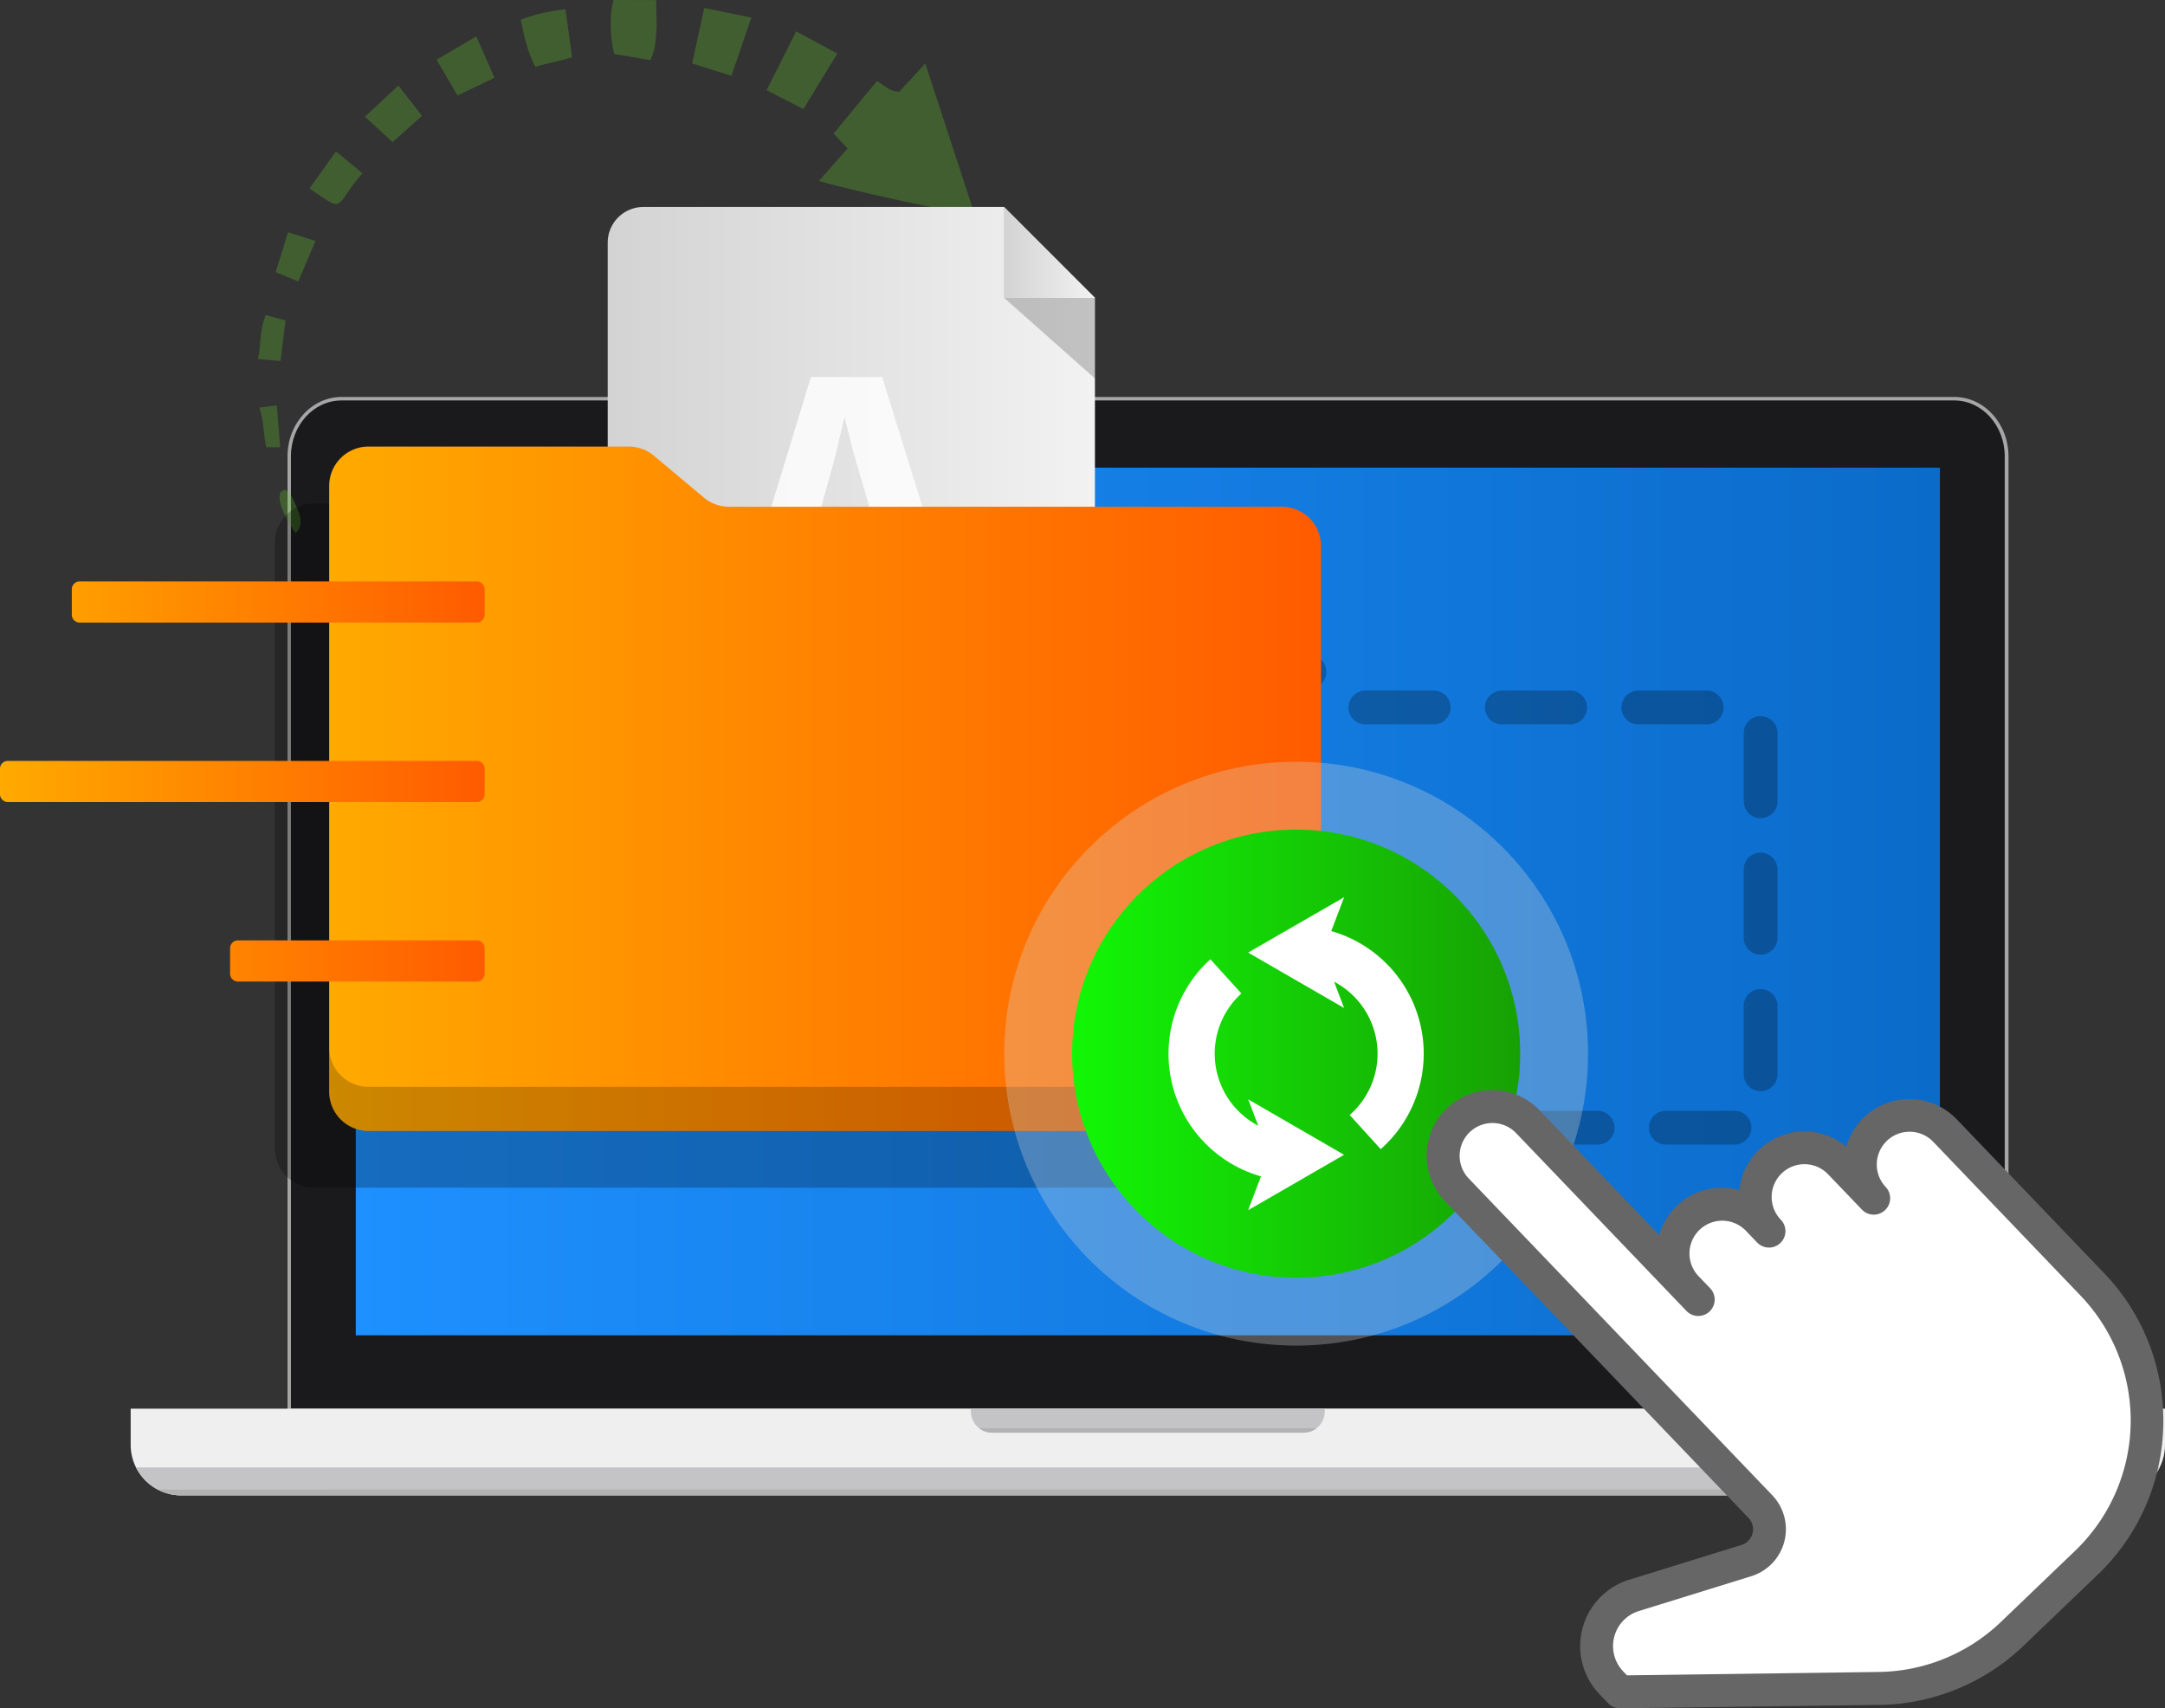 <svg xmlns="http://www.w3.org/2000/svg" xmlns:xlink="http://www.w3.org/1999/xlink" viewBox="0 0 1280.11 1009.88">
  <rect x="0" y="0" width="1280.11" height="1009.88" fill="#333333" stroke="none"/>
  <defs>
    <linearGradient id="a" x1="210.36" y1="532.95" x2="1147.01" y2="532.95" gradientUnits="userSpaceOnUse">
      <stop offset="0" stop-color="#1e90ff"/>
      <stop offset="1" stop-color="#0b6bc9"/>
    </linearGradient>
    <linearGradient id="b" x1="359.32" y1="311.23" x2="647.41" y2="311.23" gradientUnits="userSpaceOnUse">
      <stop offset="0" stop-color="#d3d3d3"/>
      <stop offset="1" stop-color="#f2f2f2"/>
    </linearGradient>
    <linearGradient id="c" x1="593.79" y1="149.3" x2="647.49" y2="149.3" xlink:href="#b"/>
    <linearGradient id="d" x1="194.64" y1="466.32" x2="781.1" y2="466.32" gradientUnits="userSpaceOnUse">
      <stop offset="0" stop-color="#fa0"/>
      <stop offset="1" stop-color="#ff5b00"/>
    </linearGradient>
    <linearGradient id="e" x1="0" y1="462" x2="286.56" y2="462" xlink:href="#d"/>
    <linearGradient id="f" x1="633.92" y1="622.91" x2="898.85" y2="622.91" gradientUnits="userSpaceOnUse">
      <stop offset="0" stop-color="#12f706"/>
      <stop offset="1" stop-color="#17a004"/>
    </linearGradient>
  </defs>
  <title>Restore</title>
  <g>
    <g>
      <g>
        <path d="M170,834.86V269.8c0-19.36,14.33-35.12,32-35.12h953.57c17.62,0,32,15.76,32,35.12V834.86Z" fill="#a6a6a6"/>
        <path d="M1185.35,832.79v-563c0-18.25-13.38-33.05-29.88-33.05H201.9c-16.5,0-29.88,14.8-29.88,33.05v563Z" fill="#1a1a1c"/>
        <rect x="210.36" y="276.48" width="936.66" height="512.94" fill="url(#a)"/>
        <g>
          <path d="M77.26,854.21A29.83,29.83,0,0,0,107.1,884H1250.27a29.83,29.83,0,0,0,29.84-29.83V832.79H77.26Z" fill="#efefef"/>
          <path d="M574.07,834.41A12.61,12.61,0,0,0,586.64,847H770.73a12.61,12.61,0,0,0,12.57-12.57,14.37,14.37,0,0,0-.11-1.62h-209A12.35,12.35,0,0,0,574.07,834.41Z" fill="#c4c4c6"/>
          <path d="M80.42,867.5A29.79,29.79,0,0,0,107.1,884H1250.27A29.82,29.82,0,0,0,1277,867.5Z" fill="#c4c4c6"/>
          <path d="M579.06,844.41a12.53,12.53,0,0,0,7.58,2.57H770.73a12.53,12.53,0,0,0,7.58-2.57Z" fill="#b2b2b2"/>
          <path d="M93.2,880.6A29.67,29.67,0,0,0,107.1,884H1250.27a29.67,29.67,0,0,0,13.9-3.44Z" fill="#b2b2b2"/>
        </g>
      </g>
      <g opacity="0.25">
        <path d="M1025.3,666.67H661.92A15.66,15.66,0,0,1,646.26,651v-241a15.66,15.66,0,0,1,15.66-15.66H765.41a15.62,15.62,0,0,1,10.06,3.66l19.8,16.59a15.62,15.62,0,0,0,10.06,3.66h220A15.67,15.67,0,0,1,1041,434V651A15.66,15.66,0,0,1,1025.3,666.67Z" fill="none" stroke="#000" stroke-linecap="round" stroke-linejoin="round" stroke-width="20" stroke-dasharray="40.34 40.34"/>
      </g>
    </g>
    <path d="M518.56,47.86c6.58,4.17,6.05,5.31,13,6.53l15.55-16.81,29,88.63c-10.32.7-79.28-15.37-91.94-19.23l17-19.23L492.83,79Zm-65.31,5.45,21.8,11.16L495.1,31.63,470.74,18.56Zm-44-15.79,23.23,7.29,11.75-34.43L416.4,4.71ZM362.84,0c-2.76,9-1.94,23.58.33,31.92l21.39,3.62c3.61-8.1,3-11.74,3.71-19.24L388,.05ZM316.53,39.49c8.38-2.5,14.69-3.39,21.72-5.64l-3.9-28.42c-9,1.19-17.57,2.69-26.42,6.26,1.93,9.29,3.91,19.08,8.6,27.8M292.37,46,281.65,21.52,258.14,35.28l12.38,21.16ZM249.55,68.47l-14-17.9L215.78,69l16.37,15ZM183,111.41c22,15.1,13.64,11.29,31.28-9L198.66,89.5Zm-20,49.46,13.34,5.53,10.2-23.93-16.22-5.16Zm-5.86,25.38c-4.12,10.57-2.41,16.36-4.66,26l13.37,1.2,3-24Zm.25,78.14,8.27,0c-.63-8.22-1.39-16.66-2-24.75L153.33,241c3,8.92,2,13.8,4.09,23.35M172,292.77c-.21-.34-.84-1-1-1.27l-2.43-1.91c-8.92,1.42,2.7,21.42,6.28,25.59,4-4.5,4.29-8.34-2-20.91-.21-.42-.61-1.15-.82-1.5" fill="#62c22d" fill-rule="evenodd" opacity="0.3"/>
    <g>
      <g>
        <path d="M725.69,702.15H185.78a23.27,23.27,0,0,1-23.27-23.28v-358a23.28,23.28,0,0,1,23.27-23.28H339.55A23.3,23.3,0,0,1,354.5,303l29.41,24.66a23.23,23.23,0,0,0,14.95,5.44H725.69A23.28,23.28,0,0,1,749,356.39V678.87A23.28,23.28,0,0,1,725.69,702.15Z" fill-rule="evenodd" opacity="0.25"/>
        <g>
          <g>
            <g>
              <path d="M593.7,122.36H380.42a21.11,21.11,0,0,0-21.1,21.11V479a21.11,21.11,0,0,0,21.1,21.11H626.3A21.11,21.11,0,0,0,647.41,479V176.07Z" fill-rule="evenodd" fill="url(#b)"/>
              <g>
                <polygon points="593.79 122.45 593.79 176.16 647.49 223.82 647.49 176.16 593.79 122.45" fill-rule="evenodd" opacity="0.2"/>
                <polygon points="593.79 122.45 593.79 176.16 647.49 176.16 593.79 122.45" fill-rule="evenodd" fill="url(#c)"/>
              </g>
            </g>
            <g opacity="0.8">
              <path d="M479.52,328.34l-10.09,36.37H436.21L479.52,223h42.05l43.94,141.7H531L520.1,328.34Zm36-24-8.84-30.06c-2.52-8.41-5-18.92-7.14-27.33h-.42c-2.11,8.41-4.21,19.13-6.52,27.33l-8.41,30.06Z" fill="#fff" fill-rule="evenodd"/>
              <path d="M479.52,328.34l-10.09,36.37H436.21L479.52,223h42.05l43.94,141.7H531L520.1,328.34Zm36-24-8.84-30.06c-2.52-8.41-5-18.92-7.14-27.33h-.42c-2.11,8.41-4.21,19.13-6.52,27.33l-8.41,30.06Z" fill="#fff" fill-rule="evenodd" opacity="0.8"/>
            </g>
            <g opacity="0.2">
              <path d="M518.69,387.29l21.51-27c3.91-4.61,7-8,10.89-12.15v-.28h-30V331.14h55.87v12.72L556.4,369.7a165.52,165.52,0,0,1-11.17,12.57v.28h32.82v16.9H518.69Z" fill-rule="evenodd"/>
              <path d="M518.69,387.29l21.51-27c3.91-4.61,7-8,10.89-12.15v-.28h-30V331.14h55.87v12.72L556.4,369.7a165.52,165.52,0,0,1-11.17,12.57v.28h32.82v16.9H518.69Z"/>
            </g>
          </g>
          <g>
            <path d="M757.83,668.6H217.92a23.27,23.27,0,0,1-23.28-23.27v-358A23.27,23.27,0,0,1,217.92,264H371.68a23.31,23.31,0,0,1,15,5.44l29.41,24.66A23.28,23.28,0,0,0,431,299.57H757.83a23.27,23.27,0,0,1,23.27,23.27V645.33A23.27,23.27,0,0,1,757.83,668.6Z" fill-rule="evenodd" fill="url(#d)"/>
            <path d="M757.83,642.53H217.92a23.27,23.27,0,0,1-23.28-23.27v26.07a23.27,23.27,0,0,0,23.28,23.27H757.83a23.27,23.27,0,0,0,23.27-23.27V619.26A23.27,23.27,0,0,1,757.83,642.53Z" fill-rule="evenodd" opacity="0.2"/>
          </g>
        </g>
      </g>
      <path d="M281.94,368.06H47.08a4.62,4.62,0,0,1-4.62-4.62V348.36a4.62,4.62,0,0,1,4.62-4.62H281.94a4.62,4.62,0,0,1,4.62,4.62v15.08A4.62,4.62,0,0,1,281.94,368.06Zm4.62,101.48V454.47a4.62,4.62,0,0,0-4.62-4.63H4.62A4.62,4.62,0,0,0,0,454.47v15.07a4.62,4.62,0,0,0,4.62,4.62H281.94A4.62,4.62,0,0,0,286.56,469.54Zm0,106.11V560.57a4.62,4.62,0,0,0-4.62-4.62H140.67a4.62,4.62,0,0,0-4.62,4.62v15.08a4.62,4.62,0,0,0,4.62,4.62H281.94A4.62,4.62,0,0,0,286.56,575.65Z" fill-rule="evenodd" fill="url(#e)"/>
      <g>
        <g>
          <circle cx="766.38" cy="622.91" r="172.59" fill="#dbdbdb" opacity="0.3"/>
          <circle cx="766.38" cy="622.91" r="132.47" fill="url(#f)"/>
        </g>
        <g>
          <path d="M744,665.53A48.09,48.09,0,0,1,734,587.32l-18.34-20.2a75.38,75.38,0,0,0,29.92,128.33l-7.59,20,56.73-32.75L738,649.91Z" fill="#fff"/>
          <path d="M787.13,550.44l7.62-20L738,563.15l56.73,32.76-5.91-15.53a48.09,48.09,0,0,1,9.22,78.79l18.34,20.19a75.36,75.36,0,0,0-29.27-128.92Z" fill="#fff"/>
        </g>
      </g>
      <g>
        <path d="M1102.22,660.48a38.49,38.49,0,0,0-10.47,17.44,38.71,38.71,0,0,0-63.31,25.65A38.72,38.72,0,0,0,981,730.14l-70.68-73.73a38.77,38.77,0,1,0-56,53.65l179.5,187.29a9.69,9.69,0,0,1-4.12,16l-66.48,20.6a41.08,41.08,0,0,0-17.49,67.64l5.13,5.34a9.72,9.72,0,0,0,7.12,3l153-2a125.68,125.68,0,0,0,85.52-35l43.88-42.06c50.16-48.07,51.85-128,3.78-178.16l-87.19-91A38.81,38.81,0,0,0,1102.22,660.48Z" fill="#666" fill-rule="evenodd"/>
        <path d="M1230.23,766a106.74,106.74,0,0,1-3.2,150.75l-43.88,42.06a106.24,106.24,0,0,1-72.36,29.63l-148.8,2-2.21-2.31a21.68,21.68,0,0,1,9.23-35.7l66.48-20.6a29.08,29.08,0,0,0,12.38-47.9L868.37,696.65a19.39,19.39,0,0,1,28-26.83l100.6,105a9.7,9.7,0,1,0,14-13.42l-6.71-7a19.39,19.39,0,0,1,28-26.83l6.71,7,0,0h0a9.69,9.69,0,0,0,14-13.46l-.1-.11a19.38,19.38,0,0,1,28.09-26.72l20.12,21a9.7,9.7,0,0,0,14-13.42,19.38,19.38,0,1,1,28-26.82Z" fill="#fff" fill-rule="evenodd"/>
      </g>
    </g>
  </g>
</svg>
